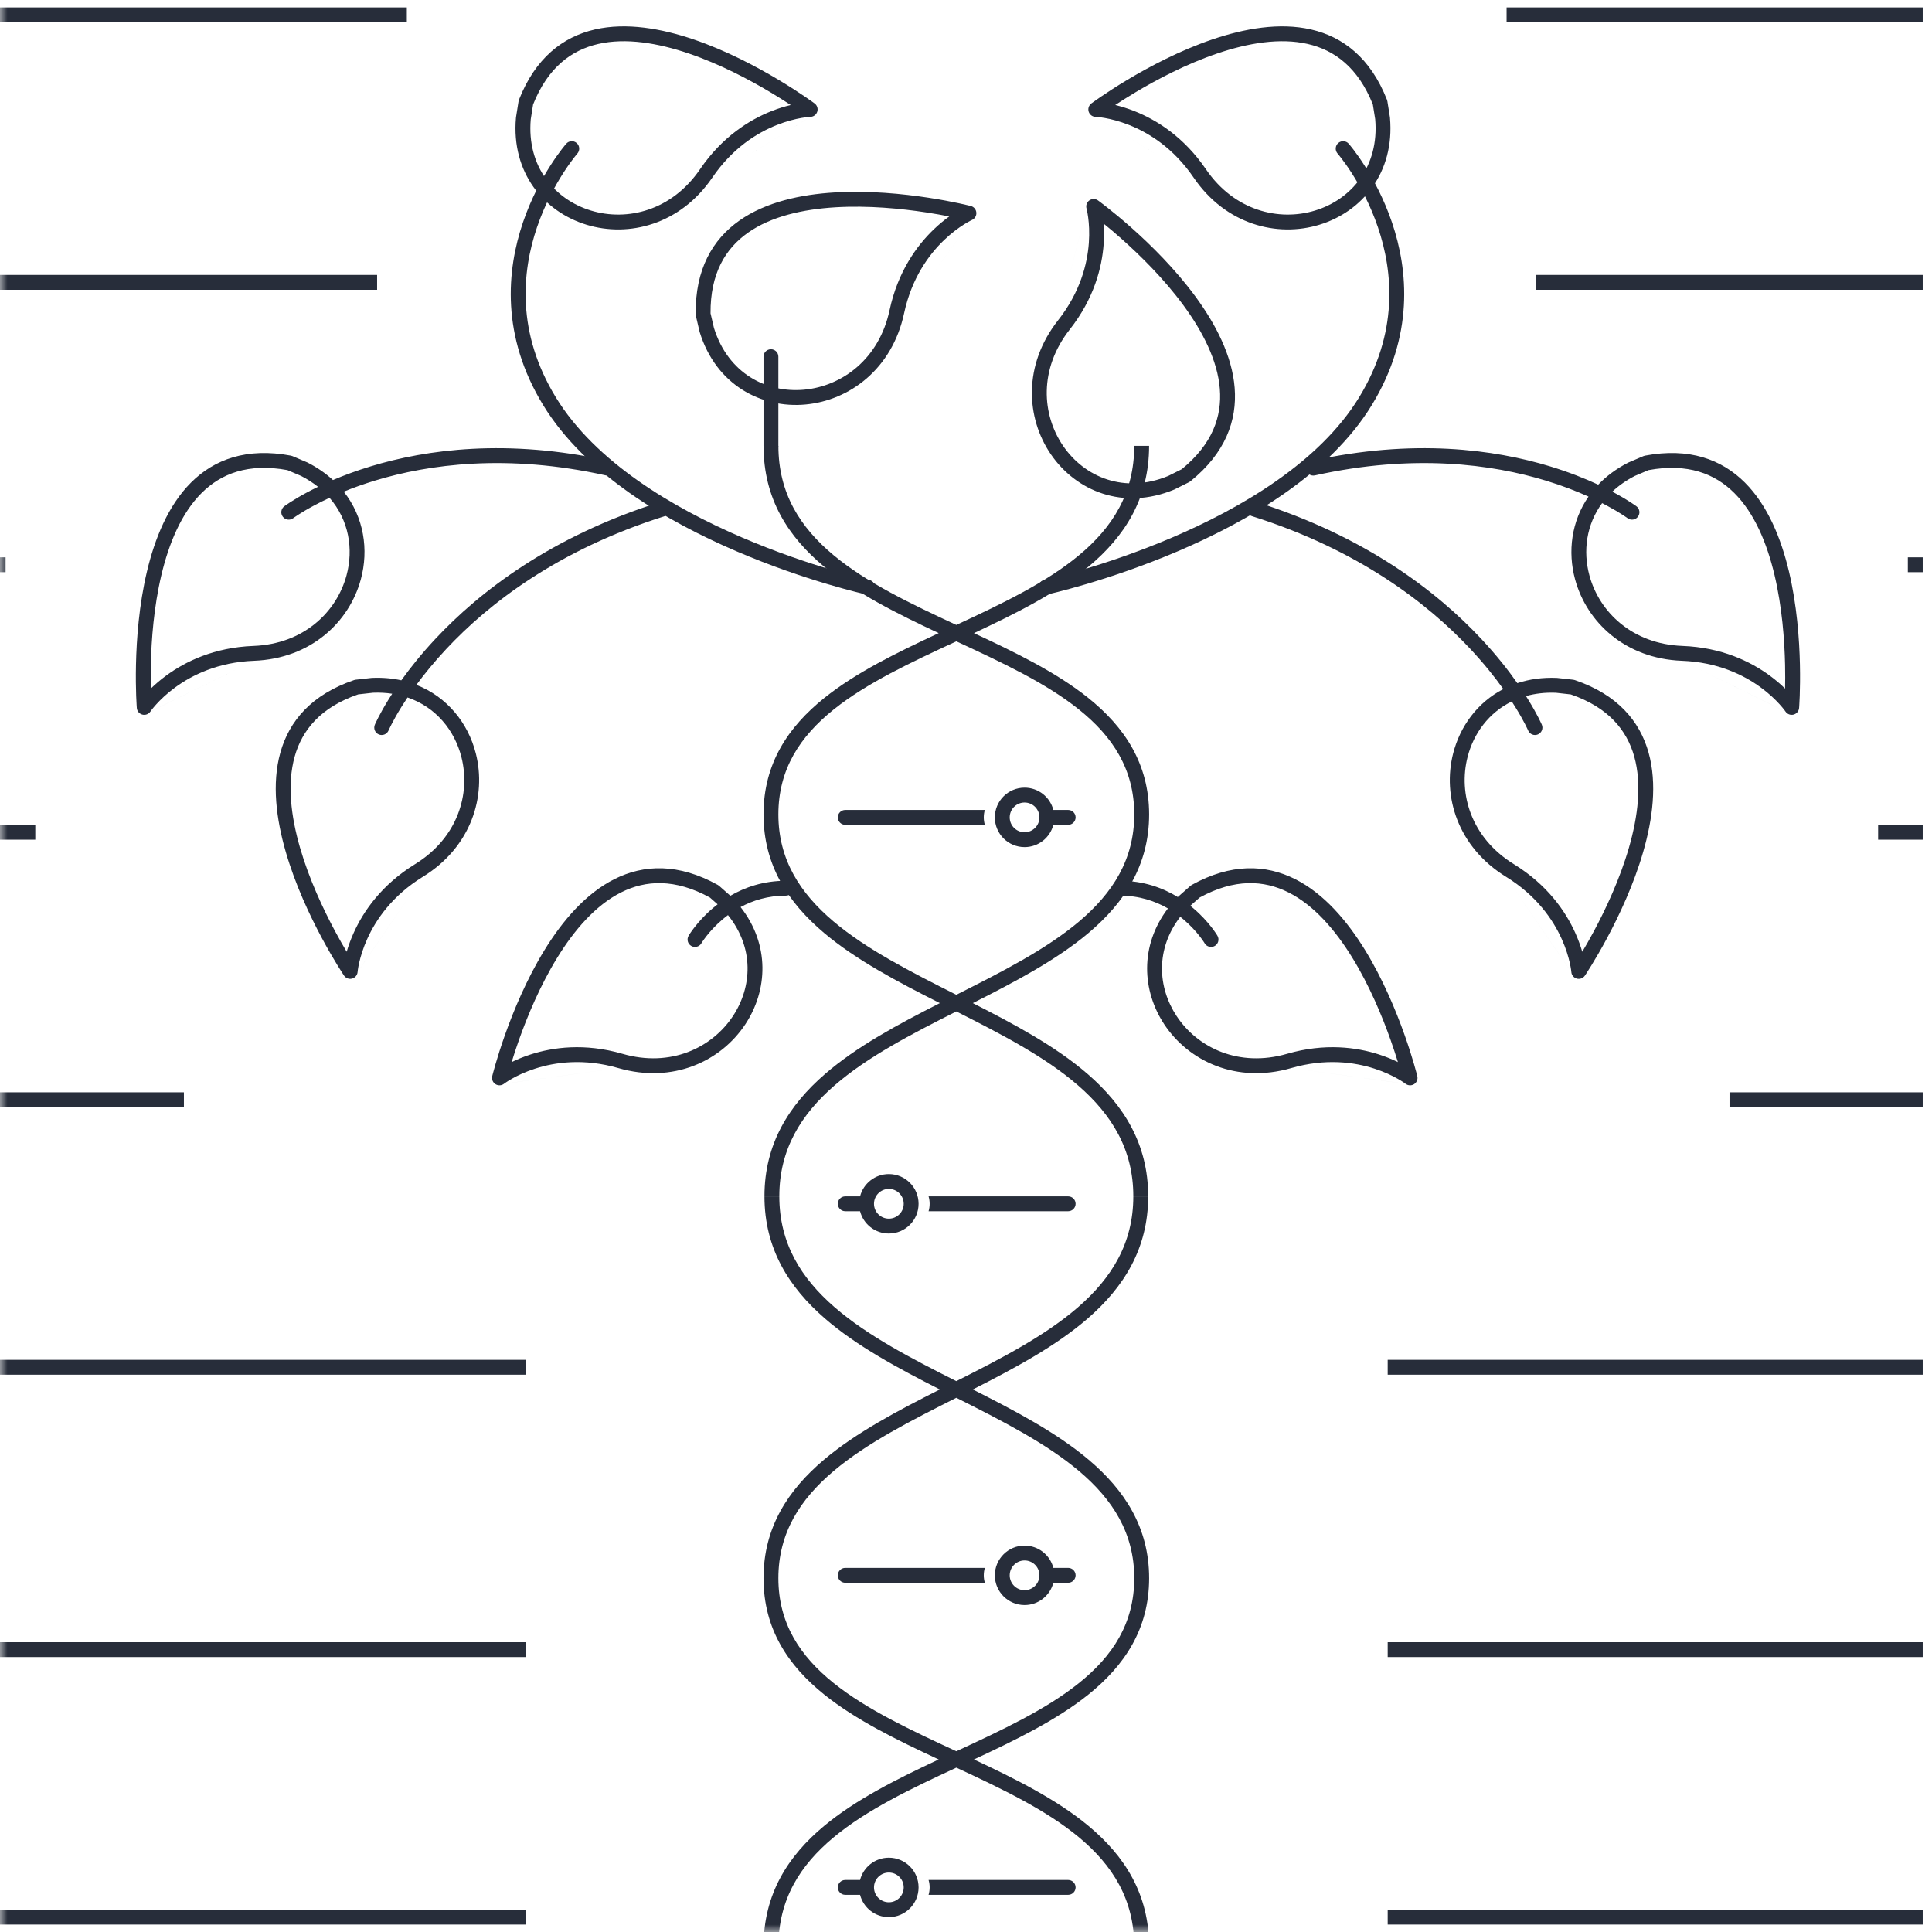 <svg width="130" height="130" viewBox="0 0 130 130" fill="none" xmlns="http://www.w3.org/2000/svg">
<mask id="mask0_4422_6660" style="mask-type:alpha" maskUnits="userSpaceOnUse" x="0" y="0" width="130" height="130">
<rect width="130" height="130" fill="#D9D9D9"/>
</mask>
<g mask="url(#mask0_4422_6660)">
<path fill-rule="evenodd" clip-rule="evenodd" d="M-0.625 1.5H27.375V0.5H-0.625V1.5ZM25.375 19.5H-0.625V18.5H25.375V19.5ZM0.375 38.5H-0.625V37.5H0.375V38.5ZM-0.625 74.5H12.375V73.5H-0.625V74.5ZM-0.625 92.5H35.375V91.5H-0.625V92.5ZM-0.625 111.5H35.375V110.5H-0.625V111.5ZM2.375 56.5H-0.625V55.5H2.375V56.5ZM-0.625 129.5H35.375V128.5H-0.625V129.5ZM93.375 92.5H129.375V91.5H93.375V92.5ZM129.375 74.5H116.375V73.5H129.375V74.5ZM128.375 38.5H129.375V37.5H128.375V38.5ZM129.375 111.5H93.375V110.5H129.375V111.5ZM126.375 56.5H129.375V55.5H126.375V56.5ZM129.375 129.5H93.375V128.5H129.375V129.5ZM103.375 19.5H129.375V18.5H103.375V19.5ZM129.375 1.5H101.375V0.5H129.375V1.5Z" fill="#272D3A"/>
<path fill-rule="evenodd" clip-rule="evenodd" d="M52.375 54.794C52.375 57.835 53.827 60.094 56.086 62.003C58.317 63.889 61.29 65.394 64.348 66.937C67.407 65.394 70.379 63.889 72.611 62.003C74.87 60.094 76.321 57.836 76.322 54.795C76.318 51.752 74.864 49.558 72.604 47.744C70.375 45.954 67.407 44.572 64.348 43.153C61.29 44.572 58.322 45.954 56.092 47.744C53.833 49.558 52.379 51.752 52.375 54.794ZM55.44 62.767C57.608 64.6 60.422 66.073 63.239 67.497C60.441 68.918 57.653 70.41 55.499 72.279C53.091 74.37 51.439 76.966 51.439 80.491H52.439C52.439 77.335 53.897 74.995 56.155 73.035C58.369 71.112 61.315 69.588 64.348 68.057C67.381 69.588 70.328 71.112 72.542 73.035C74.799 74.995 76.258 77.335 76.258 80.491H77.258C77.258 76.966 75.605 74.37 73.198 72.279C71.044 70.41 68.255 68.918 65.457 67.497C68.274 66.073 71.088 64.6 73.256 62.767C75.663 60.734 77.322 58.218 77.322 54.794V54.793C77.317 51.362 75.649 48.906 73.23 46.964C71.086 45.243 68.314 43.896 65.534 42.601C68.32 41.296 71.097 39.914 73.244 38.127C75.663 36.114 77.32 33.558 77.32 30H76.32C76.32 33.186 74.86 35.482 72.605 37.359C70.376 39.213 67.407 40.629 64.348 42.05C61.29 40.629 58.32 39.213 56.092 37.359C53.837 35.482 52.377 33.186 52.377 30H51.377C51.377 33.558 53.033 36.114 55.452 38.127C57.6 39.914 60.376 41.296 63.163 42.601C60.382 43.896 57.611 45.243 55.466 46.964C53.047 48.906 51.379 51.362 51.375 54.793V54.794C51.375 58.218 53.034 60.734 55.44 62.767ZM68.941 56C68.389 56 67.941 55.552 67.941 55C67.941 54.448 68.389 54 68.941 54C69.493 54 69.941 54.448 69.941 55C69.941 55.552 69.493 56 68.941 56ZM68.941 57C67.836 57 66.941 56.105 66.941 55C66.941 53.895 67.836 53 68.941 53C69.873 53 70.656 53.637 70.878 54.5H71.875C72.151 54.5 72.375 54.724 72.375 55C72.375 55.276 72.151 55.5 71.875 55.5H70.878C70.656 56.363 69.873 57 68.941 57ZM66.268 55.5C66.221 55.34 66.196 55.173 66.196 55C66.196 54.827 66.221 54.66 66.268 54.5H56.875C56.599 54.5 56.375 54.724 56.375 55C56.375 55.276 56.599 55.5 56.875 55.5H66.268ZM60.809 81C60.809 81.552 60.361 82 59.809 82C59.257 82 58.809 81.552 58.809 81C58.809 80.448 59.257 80 59.809 80C60.361 80 60.809 80.448 60.809 81ZM61.809 81C61.809 82.105 60.914 83 59.809 83C58.877 83 58.094 82.363 57.872 81.5H56.875C56.599 81.5 56.375 81.276 56.375 81C56.375 80.724 56.599 80.5 56.875 80.5H57.872C58.094 79.637 58.877 79 59.809 79C60.914 79 61.809 79.895 61.809 81ZM62.554 81C62.554 81.173 62.529 81.34 62.482 81.5H71.875C72.151 81.5 72.375 81.276 72.375 81C72.375 80.724 72.151 80.5 71.875 80.5H62.482C62.529 80.66 62.554 80.827 62.554 81ZM68.941 107C68.389 107 67.941 106.552 67.941 106C67.941 105.448 68.389 105 68.941 105C69.493 105 69.941 105.448 69.941 106C69.941 106.552 69.493 107 68.941 107ZM68.941 108C67.836 108 66.941 107.105 66.941 106C66.941 104.895 67.836 104 68.941 104C69.873 104 70.656 104.637 70.878 105.5H71.875C72.151 105.5 72.375 105.724 72.375 106C72.375 106.276 72.151 106.5 71.875 106.5H70.878C70.656 107.363 69.873 108 68.941 108ZM66.268 106.5C66.221 106.34 66.196 106.173 66.196 106C66.196 105.827 66.221 105.66 66.268 105.5H56.875C56.599 105.5 56.375 105.724 56.375 106C56.375 106.276 56.599 106.5 56.875 106.5H66.268ZM59.809 128C60.361 128 60.809 127.552 60.809 127C60.809 126.448 60.361 126 59.809 126C59.257 126 58.809 126.448 58.809 127C58.809 127.552 59.257 128 59.809 128ZM59.809 129C60.914 129 61.809 128.105 61.809 127C61.809 125.895 60.914 125 59.809 125C58.877 125 58.094 125.637 57.872 126.5H56.875C56.599 126.5 56.375 126.724 56.375 127C56.375 127.276 56.599 127.5 56.875 127.5H57.872C58.094 128.363 58.877 129 59.809 129ZM62.482 127.5C62.529 127.34 62.554 127.173 62.554 127C62.554 126.827 62.529 126.66 62.482 126.5H71.875C72.151 126.5 72.375 126.724 72.375 127C72.375 127.276 72.151 127.5 71.875 127.5H62.482ZM56.086 98.988C53.827 100.897 52.375 103.156 52.375 106.197C52.379 109.239 53.833 111.434 56.092 113.247C58.322 115.037 61.29 116.419 64.348 117.838C67.407 116.419 70.375 115.037 72.604 113.247C74.864 111.434 76.318 109.239 76.322 106.197C76.321 103.156 74.87 100.897 72.611 98.988C70.379 97.102 67.407 95.597 64.348 94.054C61.29 95.597 58.317 97.102 56.086 98.988ZM63.239 93.494C60.422 94.918 57.608 96.392 55.44 98.224C53.034 100.257 51.375 102.773 51.375 106.197V106.198C51.379 109.629 53.047 112.085 55.466 114.027C57.611 115.748 60.382 117.095 63.163 118.39C60.376 119.695 57.6 121.077 55.452 122.864C53.033 124.877 51.377 127.434 51.377 130.991H52.377C52.377 127.805 53.837 125.509 56.092 123.632C58.32 121.778 61.29 120.362 64.348 118.941C67.407 120.362 70.376 121.778 72.605 123.632C74.86 125.509 76.32 127.805 76.32 130.991H77.32C77.32 127.434 75.663 124.877 73.244 122.864C71.097 121.077 68.32 119.695 65.534 118.39C68.314 117.095 71.086 115.748 73.23 114.027C75.649 112.085 77.317 109.629 77.322 106.198V106.197C77.322 102.773 75.663 100.257 73.256 98.224C71.088 96.392 68.274 94.918 65.457 93.494C68.255 92.073 71.044 90.581 73.198 88.712C75.605 86.621 77.258 84.025 77.258 80.5H76.258C76.258 83.656 74.799 85.997 72.542 87.957C70.328 89.879 67.381 91.403 64.348 92.934C61.315 91.403 58.369 89.879 56.155 87.957C53.897 85.997 52.439 83.656 52.439 80.5H51.439C51.439 84.025 53.091 86.621 55.499 88.712C57.653 90.581 60.441 92.073 63.239 93.494Z" fill="#272D3A"/>
<path fill-rule="evenodd" clip-rule="evenodd" d="M38.852 10.329C38.852 10.329 38.852 10.329 38.852 10.329L38.849 10.332L38.837 10.347C38.825 10.36 38.808 10.381 38.784 10.409C38.738 10.466 38.669 10.552 38.582 10.665C38.409 10.892 38.165 11.228 37.889 11.66C37.334 12.526 36.651 13.771 36.136 15.286C35.108 18.309 34.748 22.397 37.402 26.739C40.067 31.101 45.294 34.176 49.936 36.169C52.246 37.161 54.386 37.874 55.95 38.34C56.731 38.572 57.367 38.743 57.807 38.855C58.027 38.911 58.198 38.952 58.313 38.98C58.37 38.993 58.414 39.003 58.443 39.01L58.475 39.017L58.483 39.019L58.485 39.02C58.755 39.079 58.925 39.346 58.866 39.615C58.806 39.885 58.539 40.056 58.27 39.996L58.378 39.508C58.27 39.996 58.27 39.996 58.27 39.996L58.266 39.995L58.257 39.993L58.22 39.985C58.189 39.978 58.143 39.967 58.083 39.953C57.962 39.924 57.786 39.882 57.56 39.824C57.109 39.709 56.46 39.535 55.664 39.298C54.074 38.825 51.895 38.099 49.542 37.088C44.858 35.078 39.383 31.899 36.549 27.261C33.702 22.603 34.092 18.191 35.189 14.964C35.737 13.354 36.46 12.037 37.046 11.121C37.34 10.663 37.6 10.304 37.788 10.058C37.882 9.935 37.958 9.84 38.012 9.775C38.038 9.742 38.059 9.717 38.074 9.7L38.091 9.679L38.096 9.674L38.098 9.672C38.098 9.672 38.099 9.671 38.475 10L38.099 9.671C38.281 9.463 38.597 9.442 38.804 9.624C39.012 9.805 39.033 10.121 38.852 10.329ZM90.048 9.624C90.256 9.442 90.572 9.463 90.754 9.671L90.378 10C90.754 9.671 90.754 9.671 90.754 9.671L90.755 9.672L90.756 9.674L90.761 9.679L90.779 9.7C90.793 9.717 90.814 9.742 90.841 9.775C90.895 9.84 90.971 9.935 91.065 10.058C91.253 10.304 91.513 10.663 91.806 11.121C92.393 12.037 93.116 13.354 93.663 14.964C94.761 18.191 95.151 22.603 92.304 27.261C89.469 31.9 83.969 35.078 79.261 37.089C76.896 38.099 74.705 38.825 73.106 39.298C72.305 39.535 71.653 39.709 71.199 39.824C70.972 39.882 70.794 39.924 70.673 39.953C70.613 39.967 70.566 39.978 70.534 39.985L70.498 39.993L70.489 39.995L70.486 39.996C70.486 39.996 70.485 39.996 70.378 39.508L70.485 39.996C70.215 40.055 69.948 39.885 69.889 39.615C69.83 39.345 70.001 39.079 70.27 39.019C70.27 39.019 70.27 39.019 70.27 39.019L70.28 39.017L70.313 39.01C70.334 39.005 70.361 38.999 70.396 38.991C70.411 38.987 70.427 38.984 70.444 38.98C70.56 38.952 70.732 38.911 70.953 38.855C71.396 38.743 72.036 38.572 72.822 38.34C74.394 37.874 76.547 37.161 78.869 36.169C83.536 34.176 88.786 31.1 91.451 26.739C94.105 22.397 93.745 18.309 92.717 15.286C92.201 13.771 91.519 12.526 90.964 11.66C90.688 11.228 90.444 10.892 90.27 10.665C90.184 10.552 90.115 10.466 90.069 10.409C90.045 10.381 90.028 10.36 90.016 10.347L90.004 10.332L90.001 10.329C90.001 10.329 90.001 10.329 90.001 10.329M90.048 9.624C89.841 9.805 89.82 10.121 90.001 10.329L90.048 9.624Z" fill="#272D3A"/>
<path fill-rule="evenodd" clip-rule="evenodd" d="M35.871 7.029L35.713 8.024C35.437 11.218 37.325 13.423 39.758 14.166C42.201 14.911 45.199 14.178 47.103 11.387C48.598 9.196 50.435 8.063 51.903 7.48C52.386 7.289 52.828 7.156 53.206 7.065C52.839 6.823 52.384 6.533 51.859 6.219C50.409 5.352 48.444 4.313 46.361 3.604C44.268 2.891 42.112 2.531 40.254 2.957C38.447 3.372 36.863 4.541 35.871 7.029ZM54.814 6.961L54.811 6.959L54.801 6.952L54.767 6.927C54.738 6.906 54.694 6.874 54.637 6.833C54.524 6.753 54.358 6.636 54.147 6.492C53.723 6.204 53.115 5.805 52.372 5.361C50.89 4.474 48.858 3.397 46.683 2.657C44.517 1.92 42.152 1.496 40.031 1.983C37.87 2.478 36.024 3.903 34.92 6.713C34.907 6.747 34.898 6.782 34.892 6.817L34.722 7.884C34.721 7.896 34.719 7.907 34.718 7.919C34.388 11.633 36.616 14.253 39.466 15.122C42.31 15.99 45.769 15.117 47.929 11.95L54.531 7.862C54.743 7.856 54.928 7.716 54.992 7.513C55.056 7.31 54.985 7.089 54.814 6.961ZM47.929 11.95C49.293 9.952 50.955 8.932 52.272 8.41C52.932 8.148 53.506 8.01 53.911 7.939C54.113 7.903 54.273 7.884 54.38 7.874C54.433 7.869 54.473 7.866 54.499 7.864L54.526 7.863L54.53 7.863L47.929 11.95ZM92.376 7.029L92.535 8.024C92.811 11.218 90.923 13.423 88.49 14.166C86.046 14.911 83.048 14.178 81.144 11.387C79.649 9.196 77.812 8.063 76.344 7.48C75.862 7.289 75.419 7.156 75.041 7.065C75.409 6.823 75.864 6.533 76.388 6.219C77.838 5.352 79.803 4.313 81.887 3.604C83.98 2.891 86.135 2.531 87.993 2.957C89.8 3.372 91.384 4.541 92.376 7.029ZM73.433 6.961L73.437 6.959L73.446 6.952L73.48 6.927C73.51 6.906 73.553 6.874 73.61 6.833C73.723 6.753 73.889 6.636 74.101 6.492C74.524 6.204 75.132 5.805 75.875 5.361C77.358 4.474 79.389 3.397 81.564 2.657C83.73 1.92 86.095 1.496 88.217 1.983C90.377 2.478 92.223 3.903 93.327 6.713C93.34 6.747 93.35 6.782 93.355 6.817L93.525 7.884C93.527 7.896 93.528 7.907 93.529 7.919C93.859 11.633 91.631 14.253 88.781 15.122C85.937 15.99 82.478 15.117 80.318 11.95C78.955 9.952 77.292 8.932 75.975 8.41C75.315 8.148 74.742 8.01 74.337 7.939C74.134 7.903 73.974 7.884 73.868 7.874C73.814 7.869 73.774 7.866 73.749 7.864L73.722 7.863L73.718 7.863L80.318 11.95L73.717 7.862C73.504 7.856 73.319 7.716 73.255 7.513C73.191 7.31 73.263 7.089 73.433 6.961ZM79.516 31.573L78.614 32.023C75.651 33.247 72.98 32.109 71.54 30.012C70.094 27.906 69.892 24.826 71.981 22.171C73.621 20.086 74.149 17.994 74.263 16.418C74.301 15.9 74.294 15.439 74.267 15.051C74.609 15.328 75.022 15.675 75.479 16.081C76.742 17.203 78.324 18.765 79.627 20.538C80.936 22.32 81.928 24.268 82.08 26.168C82.229 28.016 81.59 29.878 79.516 31.573ZM73.883 13.486L73.886 13.489L73.895 13.495L73.929 13.52C73.959 13.542 74.002 13.574 74.058 13.616C74.169 13.7 74.33 13.823 74.531 13.982C74.933 14.299 75.496 14.759 76.143 15.334C77.435 16.481 79.073 18.095 80.433 19.946C81.788 21.79 82.903 23.918 83.077 26.088C83.255 28.297 82.451 30.486 80.103 32.384C80.075 32.407 80.044 32.426 80.012 32.443L79.045 32.925C79.035 32.931 79.024 32.935 79.014 32.94C75.57 34.371 72.402 33.034 70.716 30.578C69.033 28.126 68.825 24.565 71.195 21.553C72.691 19.651 73.163 17.759 73.266 16.346C73.317 15.638 73.276 15.049 73.222 14.642C73.195 14.438 73.166 14.28 73.143 14.175C73.132 14.122 73.123 14.083 73.117 14.059L73.11 14.032L73.109 14.028L71.195 21.553L73.109 14.027C73.051 13.823 73.129 13.604 73.303 13.482C73.477 13.36 73.71 13.362 73.883 13.486ZM48.04 22.065L47.811 21.084C47.789 18.406 48.813 16.724 50.329 15.658C51.888 14.561 54.02 14.079 56.227 13.947C58.424 13.816 60.636 14.036 62.306 14.29C62.91 14.382 63.442 14.479 63.873 14.564C63.558 14.791 63.198 15.081 62.824 15.441C61.685 16.535 60.413 18.279 59.857 20.872C59.15 24.176 56.651 25.988 54.107 26.222C51.574 26.454 48.992 25.126 48.04 22.065ZM65.318 13.859L65.322 13.86C65.528 13.913 65.679 14.091 65.696 14.304C65.714 14.515 65.595 14.715 65.401 14.801L60.835 21.081L65.4 14.802L65.396 14.804L65.372 14.815C65.349 14.826 65.313 14.844 65.265 14.869C65.17 14.919 65.03 14.997 64.856 15.107C64.508 15.326 64.029 15.67 63.517 16.162C62.495 17.144 61.342 18.716 60.835 21.081C60.032 24.83 57.16 26.946 54.199 27.218C51.232 27.49 48.179 25.907 47.08 22.343C47.076 22.332 47.073 22.321 47.071 22.31L46.825 21.258C46.816 21.223 46.812 21.187 46.811 21.151C46.771 18.132 47.941 16.115 49.754 14.84C51.534 13.587 53.884 13.085 56.167 12.949C58.461 12.812 60.749 13.041 62.457 13.302C63.313 13.432 64.026 13.571 64.527 13.678C64.778 13.731 64.975 13.776 65.111 13.809C65.178 13.825 65.231 13.837 65.266 13.846L65.308 13.856L65.318 13.859ZM109.997 32.028L110.924 31.633C113.558 31.15 115.391 31.869 116.703 33.179C118.052 34.526 118.894 36.543 119.404 38.694C119.912 40.836 120.077 43.053 120.114 44.741C120.127 45.352 120.123 45.892 120.114 46.332C119.836 46.061 119.488 45.756 119.07 45.45C117.795 44.517 115.859 43.563 113.208 43.463C109.832 43.335 107.616 41.186 106.948 38.721C106.503 37.078 106.742 35.294 107.803 33.854C107.916 33.911 108.023 33.968 108.125 34.023C108.59 34.272 108.942 34.486 109.175 34.637C109.291 34.712 109.378 34.771 109.435 34.81C109.463 34.83 109.484 34.845 109.497 34.855L109.511 34.865L109.513 34.867L109.513 34.867L109.513 34.867L109.514 34.867C109.734 35.032 110.048 34.988 110.213 34.767C110.379 34.546 110.334 34.233 110.114 34.067L109.813 34.467C110.114 34.067 110.113 34.067 110.113 34.067L110.112 34.066L110.11 34.065L110.104 34.06L110.084 34.045C110.066 34.032 110.04 34.014 110.007 33.991C109.941 33.944 109.844 33.878 109.717 33.796C109.463 33.632 109.088 33.404 108.598 33.141C108.562 33.122 108.525 33.102 108.488 33.083C108.91 32.685 109.411 32.329 109.997 32.028ZM104.3 31.381C105.585 31.772 106.67 32.208 107.54 32.613C108.083 32.045 108.753 31.541 109.557 31.13C109.568 31.125 109.578 31.12 109.589 31.115L110.583 30.692C110.616 30.677 110.651 30.667 110.686 30.66C113.653 30.101 115.841 30.905 117.41 32.471C118.95 34.009 119.849 36.237 120.377 38.463C120.907 40.699 121.076 42.993 121.113 44.72C121.132 45.585 121.118 46.312 121.1 46.824C121.09 47.08 121.08 47.282 121.071 47.421L121.067 47.493L121.064 47.544L121.061 47.581L121.058 47.623L121.057 47.634L121.057 47.638C121.04 47.851 120.89 48.029 120.684 48.083C120.479 48.137 120.262 48.054 120.143 47.878L113.17 44.462L120.143 47.877L120.14 47.874L120.125 47.852C120.11 47.831 120.086 47.798 120.053 47.756C119.988 47.671 119.887 47.546 119.749 47.394C119.473 47.089 119.052 46.676 118.479 46.256C117.335 45.419 115.587 44.554 113.17 44.462C109.339 44.317 106.761 41.852 105.983 38.982C105.477 37.115 105.735 35.078 106.887 33.414C106.096 33.057 105.134 32.68 104.009 32.338C100.409 31.244 95.136 30.511 88.479 31.989C88.21 32.049 87.942 31.879 87.883 31.609C87.823 31.34 87.993 31.073 88.262 31.013C95.105 29.493 100.554 30.243 104.3 31.381ZM19.339 31.633L20.266 32.028C20.686 32.244 21.064 32.489 21.399 32.757C21.123 32.89 20.871 33.02 20.644 33.141C20.154 33.404 19.779 33.632 19.525 33.796C19.398 33.878 19.301 33.944 19.235 33.991C19.201 34.014 19.176 34.032 19.158 34.045L19.137 34.06L19.131 34.065L19.129 34.066L19.129 34.067C19.128 34.067 19.128 34.067 19.428 34.467L19.128 34.067C18.907 34.233 18.863 34.546 19.029 34.767C19.194 34.988 19.508 35.032 19.728 34.867L19.728 34.867L19.729 34.867L19.731 34.865L19.745 34.855C19.758 34.845 19.779 34.83 19.807 34.81C19.864 34.771 19.951 34.712 20.067 34.637C20.3 34.486 20.651 34.272 21.117 34.023C21.421 33.859 21.774 33.681 22.174 33.496C23.476 34.991 23.798 36.939 23.315 38.721C22.647 41.186 20.431 43.335 17.055 43.463C14.404 43.563 12.468 44.517 11.194 45.45C10.775 45.756 10.427 46.061 10.149 46.332C10.139 45.892 10.136 45.352 10.149 44.741C10.186 43.053 10.351 40.836 10.859 38.694C11.369 36.543 12.211 34.526 13.56 33.179C14.872 31.869 16.705 31.15 19.339 31.633ZM20.706 31.13C21.359 31.464 21.924 31.859 22.404 32.301C23.134 31.99 23.982 31.673 24.942 31.381C28.688 30.243 34.136 29.493 40.98 31.013C41.249 31.073 41.419 31.34 41.359 31.609C41.299 31.879 41.032 32.049 40.763 31.989C34.106 30.511 28.833 31.244 25.233 32.338C24.453 32.575 23.751 32.829 23.13 33.082C24.49 34.801 24.821 36.989 24.28 38.982C23.502 41.852 20.924 44.317 17.093 44.462C14.676 44.554 12.928 45.419 11.784 46.256C11.211 46.676 10.79 47.089 10.514 47.394C10.376 47.546 10.275 47.671 10.21 47.756C10.177 47.798 10.153 47.831 10.138 47.852L10.123 47.874L10.12 47.877L17.093 44.462L10.12 47.878C10.001 48.054 9.784 48.137 9.579 48.083C9.373 48.029 9.223 47.851 9.206 47.638L9.206 47.634L9.205 47.623L9.202 47.581C9.199 47.544 9.196 47.49 9.192 47.421C9.183 47.282 9.173 47.08 9.163 46.824C9.145 46.312 9.131 45.585 9.15 44.72C9.187 42.993 9.356 40.699 9.886 38.463C10.414 36.237 11.313 34.009 12.853 32.471C14.422 30.905 16.61 30.101 19.577 30.66C19.613 30.667 19.647 30.677 19.68 30.692L20.674 31.115C20.685 31.12 20.695 31.125 20.706 31.13ZM104.694 46.614L105.696 46.726C108.227 47.601 109.469 49.129 109.967 50.914C110.479 52.751 110.22 54.921 109.606 57.044C108.994 59.159 108.048 61.17 107.249 62.659C106.96 63.197 106.692 63.666 106.467 64.044C106.358 63.671 106.205 63.235 105.992 62.762C105.341 61.322 104.124 59.54 101.866 58.149C98.989 56.377 98.117 53.416 98.748 50.941C99.154 49.347 100.182 47.952 101.723 47.2C101.807 47.328 101.885 47.452 101.958 47.57C102.267 48.067 102.486 48.468 102.627 48.743C102.697 48.88 102.748 48.985 102.78 49.055C102.797 49.09 102.808 49.116 102.816 49.133L102.824 49.151L102.825 49.154L102.825 49.154L102.825 49.154L102.826 49.155C102.934 49.408 103.228 49.526 103.481 49.418C103.735 49.31 103.854 49.016 103.745 48.762L103.299 48.952C103.554 48.843 103.663 48.797 103.71 48.777C103.733 48.767 103.741 48.763 103.743 48.762C103.745 48.761 103.745 48.761 103.745 48.761L103.745 48.761L103.744 48.758L103.74 48.751L103.729 48.725C103.719 48.703 103.705 48.672 103.686 48.632C103.649 48.551 103.592 48.435 103.516 48.286C103.364 47.99 103.132 47.565 102.808 47.043C102.767 46.976 102.724 46.907 102.679 46.837C103.291 46.666 103.965 46.585 104.694 46.614ZM99.668 42.985C100.688 44.075 101.488 45.097 102.099 45.968C102.895 45.704 103.783 45.575 104.753 45.615C104.765 45.616 104.776 45.617 104.788 45.618L105.862 45.738C105.897 45.742 105.933 45.75 105.967 45.762C108.825 46.733 110.335 48.511 110.93 50.646C111.515 52.742 111.202 55.124 110.566 57.322C109.928 59.53 108.947 61.609 108.13 63.132C107.721 63.894 107.351 64.52 107.083 64.957C106.949 65.175 106.841 65.346 106.765 65.463C106.727 65.521 106.698 65.566 106.677 65.597L106.654 65.632L106.648 65.642L106.645 65.645C106.526 65.822 106.308 65.904 106.102 65.849C105.897 65.794 105.748 65.616 105.732 65.404L101.341 59L105.732 65.403L105.732 65.399L105.729 65.372C105.726 65.347 105.721 65.307 105.714 65.254C105.699 65.148 105.672 64.989 105.627 64.788C105.537 64.387 105.373 63.821 105.08 63.174C104.497 61.883 103.4 60.269 101.341 59C98.077 56.99 97.044 53.576 97.779 50.694C98.243 48.871 99.416 47.264 101.155 46.365C100.586 45.569 99.855 44.648 98.938 43.668C96.087 40.621 91.43 36.994 84.221 34.724C83.957 34.641 83.811 34.36 83.894 34.096C83.977 33.833 84.258 33.687 84.521 33.77C91.912 36.098 96.713 39.826 99.668 42.985ZM80.723 60.393L80.093 60.948C80.161 61.002 80.227 61.057 80.29 61.111C80.83 61.569 81.233 62.026 81.503 62.371C81.638 62.543 81.74 62.688 81.809 62.792C81.844 62.844 81.87 62.885 81.889 62.915L81.903 62.938L81.91 62.95L81.917 62.961L81.919 62.964L81.919 62.965L81.92 62.966C81.92 62.966 81.92 62.966 81.488 63.218L81.92 62.966C82.059 63.205 81.979 63.511 81.741 63.65C81.502 63.789 81.196 63.709 81.057 63.471L81.057 63.471L81.055 63.467L81.041 63.444C81.028 63.423 81.007 63.391 80.978 63.348C80.921 63.263 80.834 63.138 80.715 62.987C80.478 62.684 80.121 62.279 79.643 61.873C79.57 61.812 79.495 61.75 79.417 61.689C77.74 63.86 77.896 66.439 79.173 68.371C80.581 70.501 83.359 71.846 86.605 70.908C89.153 70.171 91.291 70.468 92.794 70.954C93.288 71.114 93.713 71.294 94.062 71.464C93.933 71.044 93.767 70.53 93.563 69.954C92.998 68.362 92.145 66.309 90.991 64.435C89.831 62.553 88.399 60.902 86.695 60.047C85.038 59.215 83.072 59.108 80.723 60.393ZM79.267 60.344L79.252 60.36C78.249 59.748 76.955 59.266 75.371 59.266C75.095 59.266 74.871 59.49 74.871 59.766C74.871 60.042 75.095 60.266 75.371 60.266C76.664 60.266 77.734 60.636 78.587 61.127C76.671 63.648 76.853 66.674 78.338 68.922C79.978 71.403 83.2 72.933 86.883 71.868L94.575 72.923C94.743 73.053 94.975 73.063 95.154 72.948C95.332 72.832 95.418 72.615 95.368 72.409L95.367 72.405L95.364 72.394L95.353 72.353L95.343 72.311L95.334 72.277L95.313 72.198C95.277 72.063 95.224 71.868 95.152 71.621C95.01 71.13 94.795 70.435 94.505 69.62C93.927 67.992 93.047 65.867 91.842 63.911C90.642 61.963 89.089 60.13 87.144 59.153C85.163 58.158 82.832 58.081 80.191 59.544C80.16 59.562 80.13 59.583 80.103 59.606L79.293 60.321C79.284 60.328 79.275 60.336 79.267 60.344ZM86.883 71.868C89.206 71.197 91.138 71.47 92.486 71.906C93.162 72.124 93.691 72.384 94.049 72.587C94.228 72.688 94.363 72.775 94.452 72.835C94.496 72.865 94.529 72.888 94.549 72.903L94.571 72.92L94.575 72.922L86.883 71.868ZM49.317 68.371C50.616 66.405 50.755 63.77 48.984 61.576C48.852 61.674 48.728 61.774 48.61 61.873C48.133 62.279 47.775 62.684 47.538 62.987C47.42 63.138 47.332 63.263 47.275 63.348C47.247 63.391 47.226 63.423 47.213 63.444L47.199 63.467L47.197 63.471L47.197 63.471C47.057 63.709 46.751 63.789 46.513 63.65C46.274 63.511 46.194 63.205 46.334 62.966L46.757 63.214C46.625 63.136 46.534 63.083 46.471 63.047C46.334 62.966 46.334 62.966 46.334 62.966L46.334 62.965L46.335 62.964L46.337 62.961L46.343 62.95C46.346 62.946 46.349 62.94 46.353 62.934C46.356 62.928 46.36 62.922 46.365 62.915C46.383 62.885 46.41 62.844 46.444 62.792C46.514 62.688 46.616 62.543 46.751 62.371C47.02 62.026 47.424 61.569 47.963 61.111C48.066 61.024 48.173 60.937 48.286 60.85L47.767 60.393C45.417 59.108 43.451 59.215 41.794 60.047C40.091 60.902 38.658 62.553 37.499 64.435C36.345 66.309 35.492 68.362 34.927 69.954C34.722 70.53 34.556 71.044 34.428 71.464C34.777 71.294 35.202 71.114 35.696 70.954C37.199 70.468 39.337 70.171 41.885 70.908C45.13 71.846 47.909 70.501 49.317 68.371ZM50.151 68.922C51.655 66.647 51.823 63.574 49.832 61.035C50.656 60.59 51.672 60.266 52.883 60.266C53.159 60.266 53.383 60.042 53.383 59.766C53.383 59.49 53.159 59.266 52.883 59.266C51.373 59.266 50.127 59.704 49.144 60.274L48.386 59.606C48.359 59.583 48.33 59.562 48.298 59.544C45.657 58.081 43.327 58.158 41.346 59.153C39.401 60.13 37.847 61.963 36.648 63.911C35.443 65.867 34.562 67.992 33.984 69.62C33.695 70.435 33.48 71.13 33.337 71.621C33.266 71.868 33.212 72.063 33.176 72.198C33.159 72.265 33.145 72.317 33.136 72.353L33.126 72.394L33.123 72.405L33.122 72.409C33.071 72.615 33.157 72.832 33.336 72.948C33.514 73.063 33.746 73.053 33.914 72.923L41.607 71.868C45.29 72.933 48.512 71.403 50.151 68.922ZM41.607 71.868L33.915 72.922L33.918 72.92L33.94 72.903C33.961 72.888 33.993 72.865 34.038 72.835C34.127 72.775 34.262 72.688 34.441 72.587C34.798 72.384 35.328 72.124 36.004 71.906C37.352 71.47 39.283 71.197 41.607 71.868ZM44.447 33.77C44.711 33.687 44.992 33.833 45.074 34.096C45.157 34.36 45.011 34.641 44.748 34.724C37.538 36.994 32.881 40.621 30.03 43.668C29.22 44.534 28.555 45.354 28.018 46.083C30.1 46.896 31.498 48.66 32.016 50.692C32.75 53.574 31.717 56.988 28.453 58.998C26.394 60.267 25.297 61.88 24.714 63.172C24.421 63.819 24.258 64.385 24.167 64.787C24.122 64.987 24.096 65.146 24.08 65.252C24.073 65.305 24.068 65.345 24.065 65.37L24.063 65.397L24.062 65.401L28.453 58.998L24.062 65.402C24.046 65.614 23.897 65.793 23.692 65.847C23.486 65.902 23.268 65.82 23.149 65.643L23.147 65.64L23.14 65.63L23.117 65.595C23.097 65.564 23.067 65.519 23.029 65.461C22.954 65.344 22.845 65.173 22.711 64.955C22.443 64.518 22.073 63.892 21.664 63.13C20.847 61.608 19.866 59.528 19.228 57.32C18.592 55.123 18.279 52.74 18.864 50.644C19.459 48.509 20.969 46.732 23.827 45.76C23.861 45.748 23.897 45.74 23.933 45.736L25.006 45.616C25.018 45.615 25.029 45.614 25.041 45.614C25.74 45.584 26.396 45.643 27.005 45.777C27.597 44.949 28.354 43.996 29.3 42.985C32.255 39.826 37.056 36.098 44.447 33.77ZM26.39 46.68C25.982 46.618 25.552 46.594 25.1 46.612L24.098 46.724C21.567 47.599 20.325 49.127 19.827 50.913C19.315 52.749 19.574 54.919 20.189 57.043C20.8 59.157 21.747 61.168 22.545 62.657C22.834 63.195 23.103 63.664 23.328 64.042C23.436 63.669 23.589 63.233 23.803 62.76C24.453 61.321 25.671 59.538 27.928 58.147C30.805 56.375 31.677 53.414 31.047 50.939C30.586 49.131 29.325 47.579 27.422 46.931C27.27 47.158 27.133 47.371 27.01 47.57C26.701 48.067 26.483 48.468 26.342 48.743C26.271 48.88 26.221 48.985 26.188 49.055L26.173 49.087C26.164 49.106 26.157 49.122 26.152 49.133L26.145 49.151L26.143 49.154L26.143 49.154L26.143 49.155C26.034 49.408 25.741 49.526 25.487 49.418C25.233 49.31 25.115 49.016 25.223 48.762L25.683 48.958C25.223 48.762 25.223 48.762 25.223 48.761L25.224 48.761L25.225 48.758L25.228 48.751L25.239 48.725C25.249 48.703 25.263 48.672 25.282 48.632C25.32 48.551 25.376 48.435 25.452 48.286C25.604 47.99 25.836 47.565 26.16 47.043C26.232 46.926 26.309 46.806 26.39 46.68Z" fill="#272D3A"/>
<path fill-rule="evenodd" clip-rule="evenodd" d="M51.875 23.5C52.151 23.5 52.375 23.724 52.375 24V30C52.375 30.276 52.151 30.5 51.875 30.5C51.599 30.5 51.375 30.276 51.375 30V24C51.375 23.724 51.599 23.5 51.875 23.5Z" fill="#272D3A"/>
</g>
</svg>

